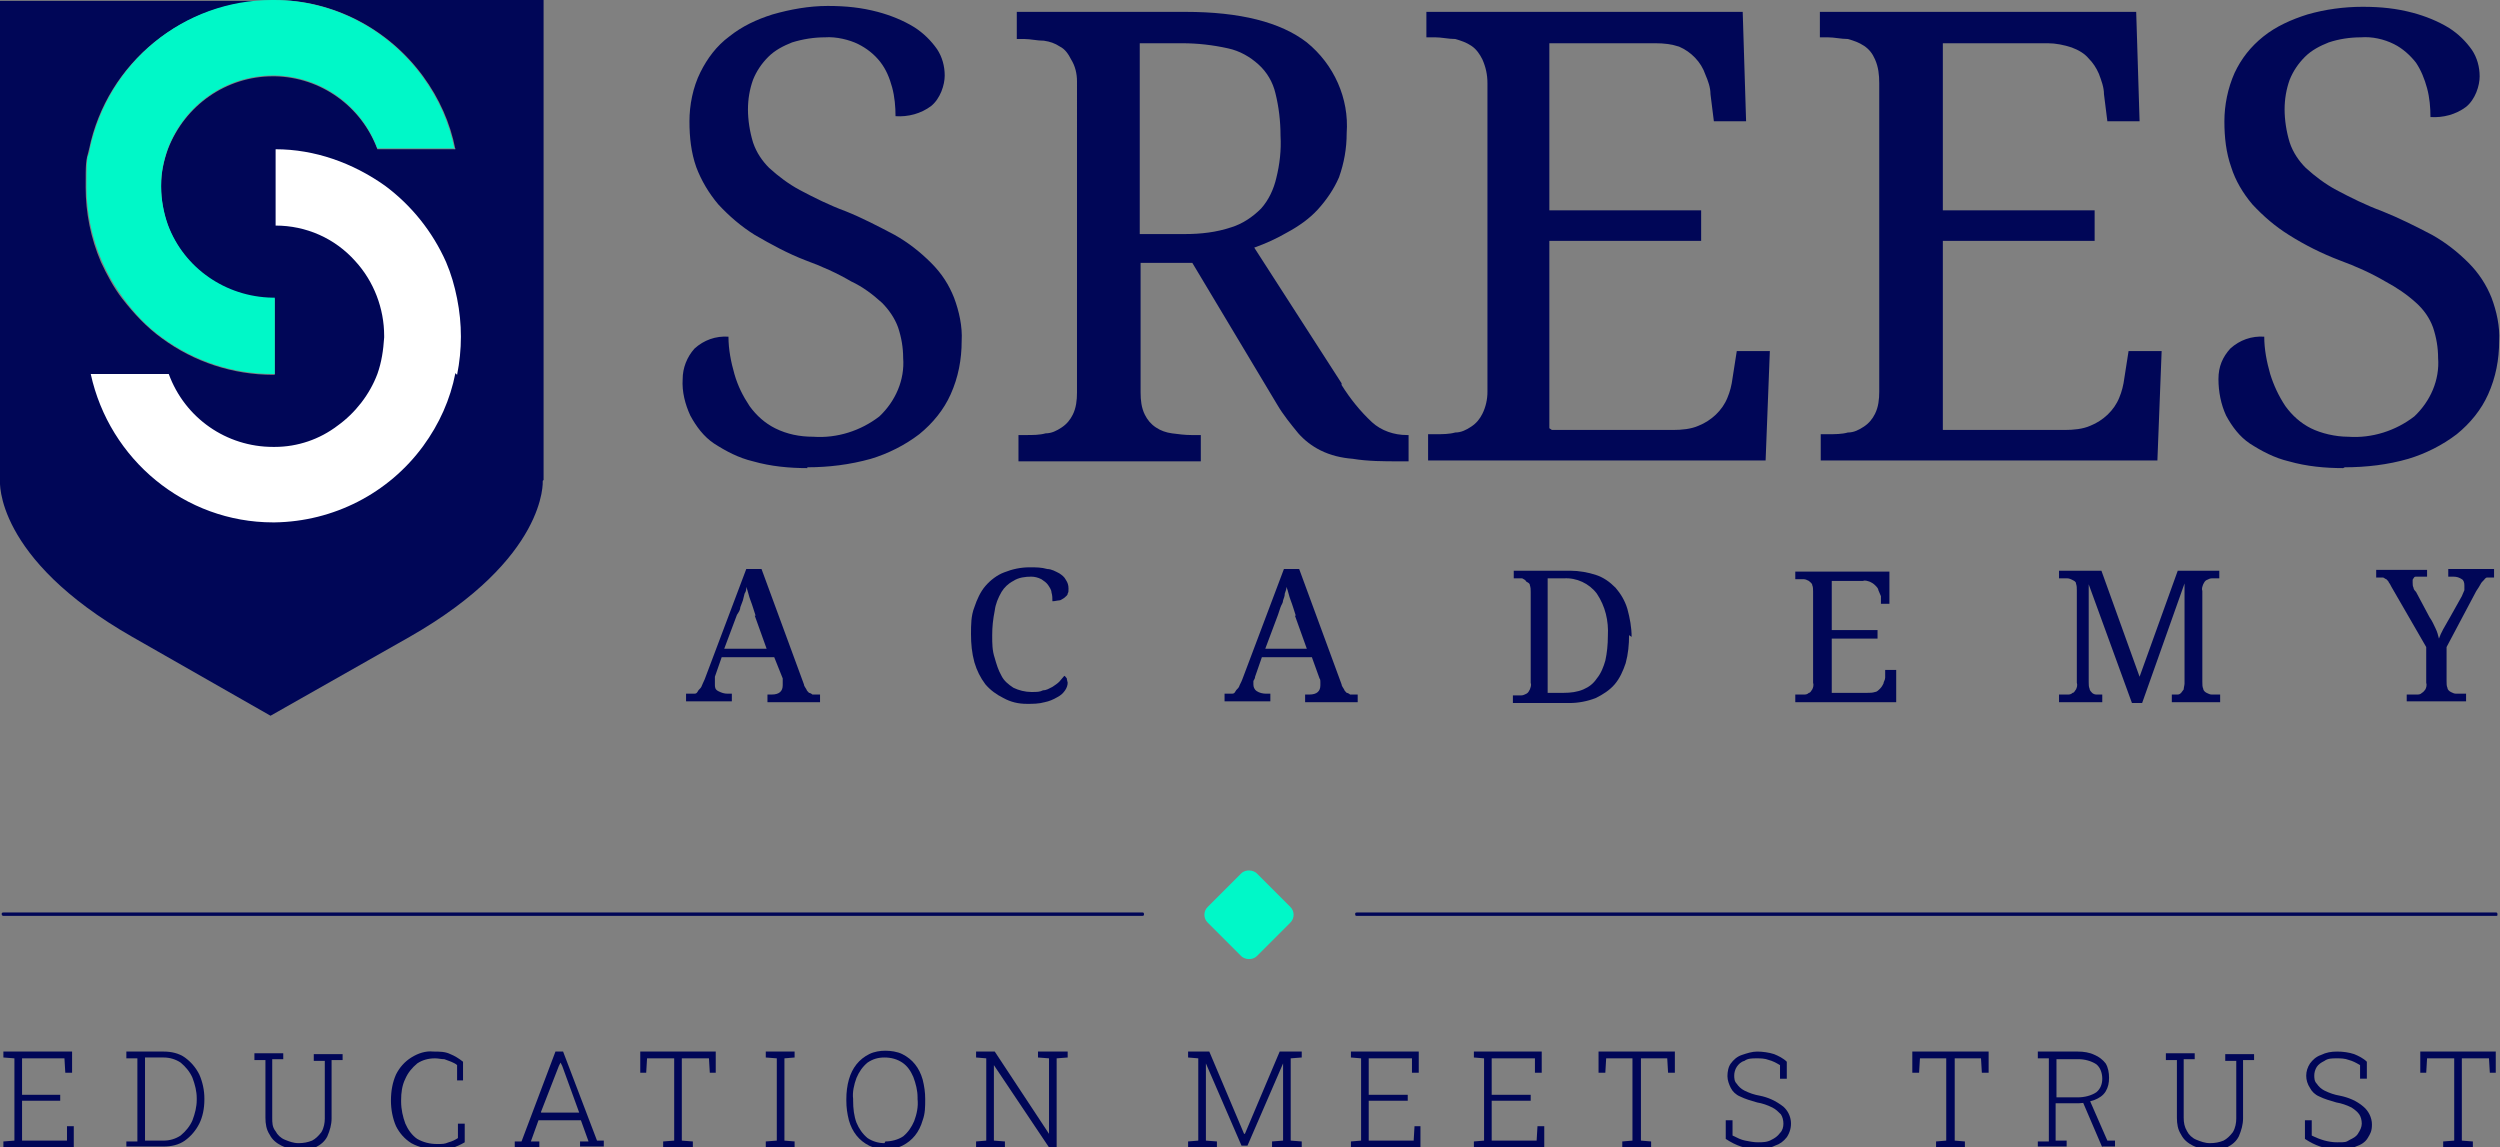 <?xml version="1.0" encoding="UTF-8"?>
<svg id="Layer_1" data-name="Layer 1" xmlns="http://www.w3.org/2000/svg" version="1.1" viewBox="0 0 294.8 135.3">
  <rect x="0" y="0" width="294.8" height="135.3" fill="#808080" stroke="none"/>
  <defs>
    <style>
      .cls-1 {
        fill: #000657;
      }

      .cls-1, .cls-2, .cls-3 {
        stroke-width: 0px;
      }

      .cls-2 {
        fill: #00f8c8;
      }

      .cls-3 {
        fill: #fff;
      }
    </style>
  </defs>
  <g id="Layer_2" data-name="Layer 2">
    <g id="Layer_1-2" data-name="Layer 1-2">
      <path class="cls-1" d="M64.1,56.6V0h-31.7C39.3,0,45.8,3.4,49.9,9c1.9,2.6,3.2,5.5,3.8,8.6h-9.2c-1.9-5.1-6.7-8.5-12.1-8.6h-.2c-5.5,0-10.4,3.4-12.4,8.6-.5,1.4-.8,2.8-.8,4.3v.2c0,1.5.3,3.1.8,4.5,1.9,5.1,6.8,8.5,12.3,8.6h.3v9h-.2c-4.7,0-9.3-1.5-13.1-4.3-1.8-1.3-3.3-2.9-4.7-4.7-1-1.3-1.8-2.8-2.5-4.3-1.2-2.8-1.8-5.8-1.8-8.8s0-3,.4-4.5C12.6,7.4,21.6.1,32,.1H0v56.6s-.7,9.1,15.6,18.4l16.3,9.3,16.4-9.3c16.3-9.3,15.7-18.4,15.7-18.4"/>
      <path class="cls-3" d="M53.7,44c-.6,3.1-1.9,6-3.8,8.6-4.1,5.6-10.6,8.9-17.5,9h-.2c-10.4,0-19.3-7.4-21.5-17.5h9.2c1.9,5.2,6.8,8.6,12.3,8.6h.2c2.7,0,5.3-.9,7.4-2.5,2.1-1.5,3.8-3.7,4.7-6.1.5-1.4.7-2.8.8-4.3v-.2c0-3.2-1.2-6.4-3.4-8.8-2.4-2.7-5.8-4.2-9.4-4.2v-9c4.6,0,9.1,1.6,12.9,4.3,3.1,2.3,5.6,5.4,7.2,9,.6,1.4,1,2.8,1.3,4.3.6,3,.6,6,0,9"/>
      <path class="cls-2" d="M53.7,17.5h-9.2c-1.9-5.1-6.7-8.5-12.1-8.6h-.2c-5.5,0-10.4,3.4-12.4,8.6-.5,1.4-.8,2.8-.8,4.3v.2c0,1.5.3,3.1.8,4.5,1.9,5.1,6.8,8.5,12.3,8.6h.3v9h-.2c-4.7,0-9.3-1.5-13.1-4.3-1.8-1.3-3.3-2.9-4.6-4.7-2.8-3.8-4.3-8.4-4.3-13.1s.2-3,.4-4.5C12.8,7.3,21.7,0,32.1,0h.2C39.2,0,45.7,3.4,49.8,9c1.9,2.6,3.2,5.5,3.8,8.6"/>
      <path class="cls-1" d="M95.2,55.2c-2.1,0-4.3-.2-6.4-.8-1.7-.4-3.2-1.2-4.6-2.1-1.2-.8-2.1-2-2.8-3.3-.6-1.3-1-2.8-.9-4.3,0-1.3.5-2.6,1.4-3.6,1.1-1,2.5-1.5,4-1.4,0,1.5.3,3,.7,4.4.4,1.4,1,2.6,1.8,3.8.8,1.1,1.8,2,3,2.6,1.4.7,2.9,1,4.5,1,2.8.2,5.6-.7,7.8-2.4,1.9-1.8,3-4.3,2.8-6.9,0-1.2-.2-2.4-.6-3.6-.4-1.1-1.1-2.1-1.9-2.9-1.1-1-2.3-1.9-3.6-2.5-1.7-1-3.5-1.8-5.4-2.5-2.1-.8-4.1-1.9-6-3-1.6-1-3-2.2-4.3-3.6-1.1-1.3-2-2.8-2.6-4.4-.6-1.7-.8-3.5-.8-5.4s.4-4,1.3-5.8c.8-1.6,1.9-3.1,3.4-4.2,1.5-1.2,3.2-2,5.1-2.6,2.1-.6,4.3-1,6.5-1s4,.2,5.9.7c1.5.4,3,1,4.3,1.8,1.1.7,2,1.6,2.7,2.6.6.9.9,2,.9,3.1s-.5,2.7-1.6,3.6c-1.2.9-2.7,1.3-4.2,1.2,0-1.1-.1-2.3-.4-3.4-.3-1.1-.7-2.1-1.4-3s-1.6-1.6-2.6-2.1-2.6-.9-3.9-.8c-1.3,0-2.6.2-3.9.6-1,.4-2,.9-2.8,1.7-.8.8-1.4,1.7-1.8,2.7-.4,1.1-.6,2.3-.6,3.5s.2,2.6.6,3.9c.4,1.2,1.1,2.2,1.9,3,1.1,1,2.3,1.9,3.6,2.6,1.7.9,3.5,1.8,5.4,2.5,2,.8,3.9,1.8,5.8,2.8,1.6.9,3,2,4.3,3.3s2.1,2.6,2.7,4.1c.6,1.6,1,3.4.9,5.1,0,2.2-.4,4.3-1.3,6.3-.8,1.8-2.1,3.4-3.7,4.7-1.7,1.3-3.7,2.3-5.7,2.9-2.5.7-5,1-7.5,1"/>
      <path class="cls-1" d="M158.2,45.4c1,1.6,2.2,3.1,3.6,4.4,1.1,1,2.6,1.5,4.1,1.5h.2v3.1h-1.1c-1.8,0-3.7,0-5.5-.3-1.3-.1-2.6-.4-3.8-1-1-.5-1.9-1.2-2.6-2-.9-1.1-1.8-2.2-2.5-3.4l-10-16.7h-6.1v15.3c0,.9.1,1.8.5,2.6.3.6.7,1.1,1.3,1.5s1.2.6,1.9.7c.8.1,1.5.2,2.3.2h1.1v3.1h-21.5v-3.1h.9c.8,0,1.6,0,2.3-.2.7,0,1.3-.3,1.9-.7.6-.4,1-.9,1.3-1.5.4-.8.5-1.7.5-2.6V9.6c0-.9-.2-1.8-.7-2.6-.3-.6-.7-1.2-1.3-1.5-.6-.4-1.2-.6-1.9-.7-.8,0-1.6-.2-2.3-.2h-.9V1.4h19.9c6.4,0,11.2,1.2,14.3,3.6,3.2,2.6,5,6.6,4.7,10.7,0,1.8-.3,3.5-.9,5.2-.6,1.4-1.5,2.7-2.5,3.8s-2.3,2-3.6,2.7c-1.2.7-2.5,1.3-3.9,1.8l10.3,16v.2ZM134.5,27.6h5.2c1.9,0,3.7-.2,5.5-.8,1.3-.4,2.5-1.2,3.5-2.2.9-1,1.5-2.3,1.8-3.6.4-1.6.6-3.3.5-5,0-1.7-.2-3.4-.6-5-.3-1.3-1-2.5-2-3.4s-2.2-1.6-3.6-1.9c-1.8-.4-3.6-.6-5.4-.6h-5v22.5h.1Z"/>
      <path class="cls-1" d="M183,50.7h14.3c1,0,2.1-.1,3-.5,1.5-.6,2.8-1.8,3.4-3.3.3-.7.5-1.5.6-2.3l.5-3.2h3.9l-.5,12.9h-39.8v-3.1h.9c.8,0,1.6,0,2.3-.2.7,0,1.3-.3,1.9-.7.6-.4,1-.9,1.3-1.5.4-.8.6-1.7.6-2.6V9.8c0-1-.2-1.9-.6-2.8-.3-.6-.7-1.2-1.3-1.6s-1.2-.6-1.9-.8c-.8,0-1.6-.2-2.4-.2h-1V1.4h37.3l.4,12.9h-3.8l-.4-3.2c0-.8-.3-1.6-.6-2.3-.5-1.5-1.7-2.7-3.1-3.3-.9-.3-1.8-.4-2.8-.4h-12.5v19.7h17.9v3.6h-17.9v22.1l.3.2Z"/>
      <path class="cls-1" d="M229.2,50.7h14.3c1,0,2.1-.1,3-.5,1.5-.6,2.8-1.8,3.4-3.3.3-.7.5-1.5.6-2.3l.5-3.2h3.9l-.5,12.9h-39.7v-3.1h.9c.8,0,1.6,0,2.3-.2.7,0,1.3-.3,1.9-.7.6-.4,1-.9,1.3-1.5.4-.8.5-1.7.5-2.6V9.8c0-1-.1-1.9-.5-2.8-.3-.7-.7-1.2-1.3-1.6s-1.2-.6-1.9-.8c-.8,0-1.6-.2-2.4-.2h-.9V1.4h37.3l.4,12.9h-3.8l-.4-3.2c0-.8-.3-1.6-.6-2.4-.3-.7-.7-1.3-1.2-1.8-.5-.6-1.2-1-2-1.3-.9-.3-1.9-.5-2.8-.5h-12.4v19.7h17.9v3.6h-17.9v22.3Z"/>
      <path class="cls-1" d="M276.3,55.2c-2.1,0-4.3-.2-6.4-.8-1.7-.4-3.2-1.2-4.6-2.1-1.2-.8-2.1-2-2.8-3.3-.6-1.3-.9-2.8-.9-4.3s.5-2.6,1.4-3.6c1.1-1,2.5-1.5,4-1.4,0,1.5.3,3,.7,4.4.4,1.3,1,2.6,1.8,3.8.8,1.1,1.8,2,3,2.6s2.9,1,4.4,1c2.8.2,5.6-.7,7.8-2.4,1.9-1.8,3-4.3,2.8-6.9,0-1.2-.2-2.4-.6-3.6-.4-1.1-1.1-2.1-2-2.9-1.1-1-2.3-1.8-3.6-2.5-1.7-1-3.5-1.8-5.4-2.5-2.1-.8-4.1-1.8-6-3-1.6-1-3-2.2-4.3-3.6-1.1-1.3-2-2.8-2.5-4.4-.6-1.7-.8-3.5-.8-5.4s.4-3.9,1.2-5.7c.8-1.7,1.9-3.1,3.4-4.3,1.5-1.2,3.3-2,5.2-2.6,2.1-.6,4.3-.9,6.5-.9s4,.2,5.9.7c1.5.4,3,1,4.3,1.8,1.1.7,2,1.6,2.7,2.6.6.9.9,2,.9,3.1s-.5,2.7-1.6,3.6c-1.2.9-2.7,1.3-4.2,1.2,0-1.1-.1-2.3-.4-3.4s-.7-2.1-1.3-3c-.7-.9-1.6-1.7-2.6-2.2-1.2-.6-2.6-.9-3.9-.8-1.3,0-2.6.2-3.8.6-1,.4-2,.9-2.8,1.7-.8.8-1.4,1.7-1.8,2.7-.4,1.1-.6,2.3-.6,3.5s.2,2.6.6,3.9c.4,1.2,1.1,2.2,1.9,3,1.1,1,2.3,1.9,3.6,2.6,1.7.9,3.5,1.8,5.4,2.5,2,.8,4,1.8,5.9,2.8,1.6.9,3,2,4.3,3.3,1.2,1.2,2.1,2.6,2.7,4.1.6,1.6,1,3.4.9,5.1,0,2.2-.4,4.3-1.3,6.3-.8,1.8-2.1,3.4-3.7,4.7-1.7,1.3-3.7,2.3-5.7,2.9-2.4.7-5,1-7.5,1"/>
      <path class="cls-1" d="M85.1,77.5l-.8,2.3c0,.2,0,.3,0,.5v.4c0,.3,0,.6.4.8s.7.3,1.1.3h.5v.9h-5.4v-.9h1c.2,0,.3-.1.4-.3s.3-.3.4-.5.2-.5.4-.9l4.9-13h1.8l5,13.6c0,.2.2.4.3.6,0,.1.2.3.3.4.1,0,.3.1.4.2h.9v.9h-6.2v-.9h.5c.9,0,1.3-.4,1.3-1.1v-.8c0,0-1-2.5-1-2.5h-6.1ZM89.1,72.6c-.2-.6-.4-1.3-.6-1.8s-.3-1.1-.5-1.6c0,.3,0,.5-.2.8l-.2.8-.3.8c0,.3-.2.6-.4.9l-1.5,4h5l-1.4-3.9h0Z"/>
      <path class="cls-1" d="M121.5,66.9c.7,0,1.3,0,2,.2.5,0,1,.3,1.4.5.3.2.6.4.8.8.2.3.3.6.3,1s0,.4-.1.6c0,.2-.2.3-.4.5-.2.1-.4.3-.6.3s-.5.1-.8.1c0-.3,0-.7-.1-1,0-.3-.2-.6-.4-.9-.2-.3-.5-.5-.8-.7-.4-.2-.8-.3-1.2-.3-.7,0-1.5.1-2.1.5-.6.3-1.1.8-1.4,1.3-.4.7-.7,1.4-.8,2.2-.2,1-.3,1.9-.3,2.9s0,1.8.3,2.7c.2.7.4,1.4.8,2.1.3.6.8,1,1.4,1.4.6.3,1.4.5,2.1.5s1,0,1.4-.2c.4,0,.7-.2,1.1-.4.3-.2.6-.4.8-.6.2-.2.4-.5.6-.7.1,0,.2.2.3.3,0,.2.1.4.1.5,0,.3-.1.6-.3.9-.2.3-.5.6-.9.8-.5.3-1,.5-1.5.6-.7.2-1.4.2-2.1.2-1,0-1.9-.2-2.8-.7-.8-.4-1.5-.9-2.1-1.6-.6-.8-1-1.6-1.3-2.6-.3-1.1-.4-2.2-.4-3.3s0-2.2.4-3.2c.3-.9.7-1.8,1.3-2.5s1.4-1.3,2.2-1.6c1-.4,2-.6,3-.6"/>
      <path class="cls-1" d="M148.8,77.5l-.8,2.3c0,.2-.1.3-.2.5v.4c0,.3.1.6.4.8.3.2.7.3,1.1.3h.5v.9h-5.4v-.9h.9c.2,0,.3-.1.4-.3.1-.2.3-.3.4-.5.1-.3.3-.6.4-.9l4.9-13h1.8l5,13.6c0,.2.2.4.3.6,0,.1.2.3.3.4.1,0,.3.1.4.2h.9v.9h-6.2v-.9h.5c.9,0,1.3-.4,1.3-1.1v-.4c0-.1,0-.3-.1-.4l-.9-2.5h-5.9ZM152.8,72.6c-.2-.6-.4-1.3-.6-1.8-.2-.5-.3-1.1-.5-1.6,0,.3-.1.5-.2.8,0,.3-.1.5-.2.8,0,.3-.2.5-.3.8s-.2.6-.3.9l-1.5,4h4.9l-1.4-3.9h.1Z"/>
      <path class="cls-1" d="M192.1,74.9c0,1.1-.1,2.2-.4,3.3-.3.9-.7,1.8-1.3,2.5s-1.4,1.2-2.2,1.6c-1,.4-2.1.6-3.1.6h-6.7v-.9h1c.2,0,.4-.1.6-.2.2-.1.3-.3.4-.5.1-.3.2-.5.1-.8v-10.7c0-.3,0-.5-.1-.8,0-.2-.2-.3-.4-.4-.1-.2-.3-.3-.5-.4h-1v-.9h6.7c1,0,2.1.2,3,.5s1.6.8,2.3,1.5c.6.7,1.1,1.5,1.4,2.5.3,1.1.5,2.2.5,3.3M184.4,81.7c.8,0,1.6-.1,2.3-.4.7-.3,1.2-.7,1.6-1.3.5-.6.8-1.4,1-2.1.2-.9.3-1.9.3-2.9.1-1.8-.3-3.5-1.3-5-.9-1.2-2.4-1.9-3.9-1.8h-1.9v13.5h1.9,0Z"/>
      <path class="cls-1" d="M216,81.7h4.2c.3,0,.6,0,.9-.1.2,0,.4-.2.6-.4.2-.2.3-.4.4-.6,0-.2.2-.4.2-.7v-.9h1.3v3.8h-11.9v-.9h1c.2,0,.4,0,.6-.2.2,0,.3-.3.4-.4.1-.2.2-.5.1-.8v-10.7c0-.3,0-.6-.1-.8,0-.2-.2-.3-.4-.5-.2-.1-.4-.2-.6-.2h-1v-.9h11.1v3.8c.1,0-1,0-1,0v-.9c-.1-.2-.2-.5-.3-.7,0-.2-.2-.4-.4-.6-.2-.2-.4-.3-.6-.4-.3-.1-.6-.2-.8-.1h-3.7v5.8h5.4v1h-5.4v6.5h0Z"/>
      <path class="cls-1" d="M256.1,82.8v-.9h.6c.2,0,.3,0,.5-.2.1-.1.2-.3.3-.4,0-.2.1-.5.1-.7v-11.8l-5,14.1h-1.2l-5.1-14v11.5c0,.3,0,.6.1.8,0,.2.2.4.3.5.1.1.3.2.5.2h.7v.9h-5.1v-.9h1c.2,0,.4,0,.6-.2.2,0,.3-.3.4-.4.1-.2.2-.5.1-.8v-10.9c0-.3,0-.5-.1-.8,0-.2-.2-.3-.4-.4s-.4-.2-.6-.2h-1v-.9h5l4.5,12.5,4.5-12.5h4.9v.9h-.9c-.2,0-.4.1-.6.2-.2.1-.3.3-.4.5-.1.3-.2.5-.1.8v10.7c0,.3,0,.6.1.8,0,.2.2.4.4.5.2.1.4.2.6.2h1v.9h-5.8.1Z"/>
      <path class="cls-1" d="M283.8,82.8v-.9h1.2c.2,0,.4,0,.6-.2.2-.1.3-.3.4-.4.1-.2.2-.5.1-.8v-4.2l-4.1-7.1c-.1-.2-.2-.4-.3-.5,0-.1-.2-.3-.3-.4-.1,0-.3-.2-.4-.2h-.8v-.9h6v.8h-1.3c-.1,0-.2,0-.3.2,0,0-.1.1-.1.2v.3c0,.2,0,.4.1.6,0,.2.2.4.3.5l1.6,3c.3.4.5.9.7,1.3.2.4.3.8.4,1.2l.2-.5c.1-.2.2-.4.3-.6l.4-.7c.1-.2.3-.5.4-.7l1.4-2.5c.1-.2.2-.5.3-.7v-.6c0-.3-.1-.6-.3-.7-.3-.2-.6-.3-1-.3h-.6v-.9h5.4v1h-.8c-.2,0-.3.2-.4.3-.2.2-.3.3-.4.5s-.3.5-.5.8l-3.5,6.6v4c0,.3,0,.6.1.8,0,.2.2.4.4.5.2.1.4.2.6.2h1.2v.9h-7Z"/>
      <polygon class="cls-1" points=".4 135.3 .4 134.6 1.7 134.5 1.7 124.8 .4 124.7 .4 124 8.5 124 8.5 126.5 7.7 126.5 7.6 124.8 2.6 124.8 2.6 129.1 7.1 129.1 7.1 129.8 2.6 129.8 2.6 134.5 7.9 134.5 7.9 132.8 8.7 132.8 8.7 135.3 .4 135.3"/>
      <path class="cls-1" d="M14.9,135.3v-.7h1.3v-9.8h-1.3v-.8h4.4c.9,0,1.8.2,2.5.7s1.3,1.2,1.7,2c.4.9.6,1.9.6,2.8v.2c0,1-.2,2-.6,2.8-.4.8-1,1.5-1.7,2s-1.6.7-2.5.7h-4.4ZM17.1,134.5h2.2c.7,0,1.4-.2,2-.6.6-.5,1.1-1.1,1.4-1.8.3-.8.5-1.6.5-2.4v-.2c0-.8-.2-1.6-.5-2.4-.3-.7-.8-1.3-1.4-1.8-.6-.4-1.3-.6-2-.6h-2.2v9.8Z"/>
      <path class="cls-1" d="M35.2,135.5c-.7,0-1.4-.1-2-.4-.6-.3-1.1-.7-1.4-1.3-.4-.6-.5-1.3-.5-2v-6.8h-1.3v-.8h3.4v.7h-1.3v6.9c0,.6,0,1.1.4,1.6.2.4.6.8,1.1,1s1,.4,1.6.4,1.1-.1,1.6-.3c.4-.2.8-.6,1.1-1,.3-.5.4-1.1.4-1.6v-6.8h-1.3v-.8h3.4v.7h-1.3v6.9c0,.7-.2,1.4-.5,2.1-.3.6-.8,1-1.4,1.3-.7.3-1.4.4-2.1.4"/>
      <path class="cls-1" d="M51.4,135.5c-1,0-2-.2-2.9-.7-.8-.5-1.4-1.2-1.8-2-.4-.9-.6-2-.6-3h0c0-1.2.2-2.2.6-3.1.4-.8,1-1.5,1.8-2s1.7-.8,2.6-.7c.7,0,1.4,0,2,.3.5.2,1,.5,1.5.9v2.2h-.7v-1.8c-.2-.2-.5-.3-.7-.4-.3-.1-.5-.2-.8-.3-.4,0-.7-.1-1.1-.1-.8,0-1.5.2-2.1.6-.6.5-1.1,1.1-1.4,1.8-.4.8-.5,1.7-.5,2.5v.2c0,.9.2,1.8.5,2.6.3.7.8,1.4,1.4,1.8.7.4,1.5.6,2.3.6s.9,0,1.4-.2c.4-.1.8-.3,1.1-.5v-1.7h.8v2.2c-.5.3-1,.5-1.5.7-.6.2-1.2.2-1.8.2"/>
      <path class="cls-1" d="M60.7,135.3v-.7h.8l4-10.6h.9l4,10.5h.8v.7h-2.8v-.6h1l-.9-2.5h-5l-.9,2.5h1v.7h-2.9ZM63.8,131.2h4.5l-2-5.5-.2-.4h0l-.2.4-2.1,5.4h0Z"/>
      <polygon class="cls-1" points="78.2 135.3 78.2 134.6 79.5 134.5 79.5 124.8 76.3 124.8 76.2 126.5 75.5 126.5 75.5 124 84.4 124 84.4 126.5 83.7 126.5 83.6 124.8 80.4 124.8 80.4 134.5 81.7 134.6 81.7 135.3 78.2 135.3"/>
      <polygon class="cls-1" points="90.3 135.3 90.3 134.6 91.6 134.5 91.6 124.8 90.3 124.7 90.3 124 93.7 124 93.7 124.7 92.5 124.8 92.5 134.5 93.7 134.6 93.7 135.3 90.3 135.3"/>
      <path class="cls-1" d="M104.4,135.5c-.7,0-1.3-.1-1.9-.4-.6-.3-1.1-.7-1.5-1.2s-.7-1.1-.9-1.8c-.2-.8-.3-1.5-.3-2.3v-.2c0-.8.1-1.6.3-2.3s.5-1.3.9-1.8.9-.9,1.5-1.2,1.3-.4,1.9-.4,1.4.1,2,.4c.6.3,1.1.7,1.5,1.2s.7,1.1.9,1.8c.2.8.3,1.5.3,2.3h0c0,.9,0,1.7-.3,2.5-.2.7-.5,1.3-.9,1.8s-.9.9-1.5,1.2-1.3.4-2,.4M104.4,134.6c.7,0,1.5-.2,2.1-.6.6-.5,1-1.1,1.3-1.8.3-.8.5-1.7.4-2.6v-.2c0-.8-.2-1.6-.5-2.4-.3-.7-.7-1.3-1.3-1.7s-1.3-.6-2.1-.6-1.4.2-2,.6c-.6.5-1,1.1-1.3,1.8-.3.8-.5,1.7-.4,2.5v.2c0,.9.1,1.8.4,2.6.3.7.7,1.3,1.3,1.8.6.4,1.3.6,2,.6"/>
      <polygon class="cls-1" points="115.1 135.3 115.1 134.6 116.3 134.5 116.3 124.8 115.1 124.7 115.1 124 116.3 124 117.3 124 123.7 133.7 123.7 133.7 123.7 124.8 122.4 124.7 122.4 124 124.6 124 125.9 124 125.9 124.7 124.6 124.8 124.6 135.3 123.7 135.3 117.2 125.6 117.2 125.6 117.2 134.5 118.5 134.6 118.5 135.3 115.1 135.3"/>
      <polygon class="cls-1" points="140.1 135.3 140.1 134.6 141.3 134.5 141.3 124.8 140.1 124.7 140.1 124 141.3 124 142.6 124 146.7 133.7 146.8 133.7 150.9 124 153.5 124 153.5 124.7 152.2 124.8 152.2 134.5 153.5 134.6 153.5 135.3 150 135.3 150 134.6 151.3 134.5 151.3 129.7 151.3 125.4 151.3 125.4 147.1 135.1 146.4 135.1 142.2 125.4 142.2 125.4 142.2 129.6 142.2 134.5 143.5 134.6 143.5 135.3 140.1 135.3"/>
      <polygon class="cls-1" points="159.3 135.3 159.3 134.6 160.5 134.5 160.5 124.8 159.3 124.7 159.3 124 167.3 124 167.3 126.5 166.5 126.5 166.5 124.8 161.4 124.8 161.4 129.1 166 129.1 166 129.8 161.4 129.8 161.4 134.5 166.7 134.5 166.8 132.8 167.5 132.8 167.5 135.3 159.3 135.3"/>
      <polygon class="cls-1" points="173.8 135.3 173.8 134.6 175 134.5 175 124.8 173.8 124.7 173.8 124 181.8 124 181.8 126.5 181 126.5 181 124.8 175.9 124.8 175.9 129.1 180.5 129.1 180.5 129.8 175.9 129.8 175.9 134.5 181.2 134.5 181.3 132.8 182.1 132.8 182.1 135.3 173.8 135.3"/>
      <polygon class="cls-1" points="191.3 135.3 191.3 134.6 192.5 134.5 192.5 124.8 189.4 124.8 189.3 126.5 188.5 126.5 188.5 124 197.5 124 197.5 126.5 196.7 126.5 196.6 124.8 193.5 124.8 193.5 134.5 194.7 134.6 194.7 135.3 191.3 135.3"/>
      <path class="cls-1" d="M207.2,135.5c-.6,0-1.3-.1-1.9-.3-.6-.2-1.2-.5-1.8-.9v-2.2h.8v1.8c.6.3,1,.5,1.5.6s1,.2,1.5.2,1.1,0,1.6-.3c.4-.2.7-.4,1-.8.3-.3.4-.7.4-1.1s-.1-.8-.3-1.1c-.3-.3-.6-.6-1-.8-.6-.3-1.2-.5-1.8-.6-.7-.2-1.4-.4-2-.7-.5-.2-.9-.6-1.1-1-.2-.4-.4-.9-.4-1.4s.1-1.1.4-1.5c.3-.4.7-.8,1.3-1s1.2-.4,1.8-.4,1.4.1,2,.3c.5.2,1.1.5,1.5.9v2h-.8v-1.6c-.5-.3-.9-.5-1.3-.6-.5-.2-1-.2-1.5-.2s-1,0-1.4.3c-.4.1-.7.4-.9.7s-.3.7-.3,1,0,.7.3,1c.2.3.5.6.9.8.6.3,1.2.5,1.8.6,1,.2,1.9.6,2.8,1.3,1,.9,1.2,2.4.4,3.6-.4.5-.8.8-1.4,1-.6.3-1.3.4-2,.4"/>
      <polygon class="cls-1" points="228.3 135.3 228.3 134.6 229.5 134.5 229.5 124.8 226.4 124.8 226.3 126.5 225.5 126.5 225.5 124 234.5 124 234.5 126.5 233.7 126.5 233.6 124.8 230.5 124.8 230.5 134.5 231.7 134.6 231.7 135.3 228.3 135.3"/>
      <path class="cls-1" d="M240.3,135.3v-.7h1.3v-9.8h-1.3v-.8h4.7c.7,0,1.4.1,2,.4.5.2,1,.6,1.3,1,.3.5.4,1.1.4,1.7s-.1,1.1-.4,1.6-.8.8-1.3,1c-.6.2-1.3.4-1.9.4h-2.7v4.4h1.3v.7h-3.5.1ZM242.5,129.4h2.5c.8,0,1.6-.2,2.2-.6.5-.4.7-1,.7-1.6s-.2-1.3-.7-1.7c-.6-.4-1.4-.6-2.1-.6h-2.6v4.5h0ZM247.9,135.3l-2.4-5.6h.9l2.1,4.8h.9v.7h-1.6.1Z"/>
      <path class="cls-1" d="M260.6,135.5c-.7,0-1.4-.1-2-.4-.6-.3-1.1-.7-1.4-1.3-.4-.6-.5-1.3-.5-2v-6.8h-1.3v-.8h3.4v.7h-1.3v6.9c0,.6.1,1.1.4,1.6.2.4.6.8,1.1,1s1,.4,1.6.4,1.1-.1,1.6-.3c.4-.2.8-.6,1.1-1,.3-.5.4-1.1.4-1.6v-6.8h-1.3v-.8h3.4v.7h-1.3v6.9c0,.7-.2,1.4-.5,2.1-.3.6-.8,1-1.4,1.3-.7.3-1.4.4-2.1.4"/>
      <path class="cls-1" d="M275.5,135.5c-.7,0-1.3-.1-1.9-.3s-1.2-.5-1.8-.9v-2.2h.8v1.8c1,.5,2,.8,3,.8s1,0,1.5-.3c.4-.2.8-.4,1-.8.2-.3.4-.7.4-1.1s-.1-.8-.3-1.1c-.2-.3-.6-.6-.9-.8-.6-.3-1.2-.5-1.8-.6-.7-.2-1.4-.4-2-.7-.5-.2-.9-.6-1.1-1-.6-.9-.6-2,0-2.9.3-.4.7-.8,1.3-1,.6-.3,1.2-.4,1.9-.4s1.4.1,2,.3c.5.2,1.1.5,1.5.9v2h-.8v-1.6c-.5-.3-.9-.5-1.3-.6-.5-.2-1-.2-1.5-.2s-1,0-1.4.3c-.4.2-.7.4-.9.7-.2.3-.3.7-.3,1s0,.7.3,1c.2.3.5.6.9.8.6.3,1.2.5,1.8.6,1,.2,2,.6,2.8,1.3.6.5,1,1.3,1,2.1s-.2,1.1-.5,1.6-.8.8-1.4,1c-.6.3-1.3.4-2,.4"/>
      <polygon class="cls-1" points="288.1 135.3 288.1 134.6 289.4 134.5 289.4 124.8 286.2 124.8 286.1 126.5 285.4 126.5 285.4 124 294.3 124 294.3 126.5 293.6 126.5 293.5 124.8 290.3 124.8 290.3 134.5 291.6 134.6 291.6 135.3 288.1 135.3"/>
      <path class="cls-1" d="M294.3,108h-134.3c-.1,0-.2,0-.2-.2h0c0-.1,0-.2.2-.2h134.3c.1,0,.2,0,.2.2s0,.2-.2.2h0"/>
      <path class="cls-1" d="M134.7,108H.4c0,0-.2,0-.2-.2H.2c0-.1,0-.2.2-.2h134.3c.1,0,.2,0,.2.2h0c0,.1,0,.2-.2.2h0"/>
      <rect class="cls-2" x="143.2" y="103.7" width="8.2" height="8.2" rx="1.3" ry="1.3" transform="translate(-33.1 135.8) rotate(-45)"/>
    </g>
  </g>
</svg>